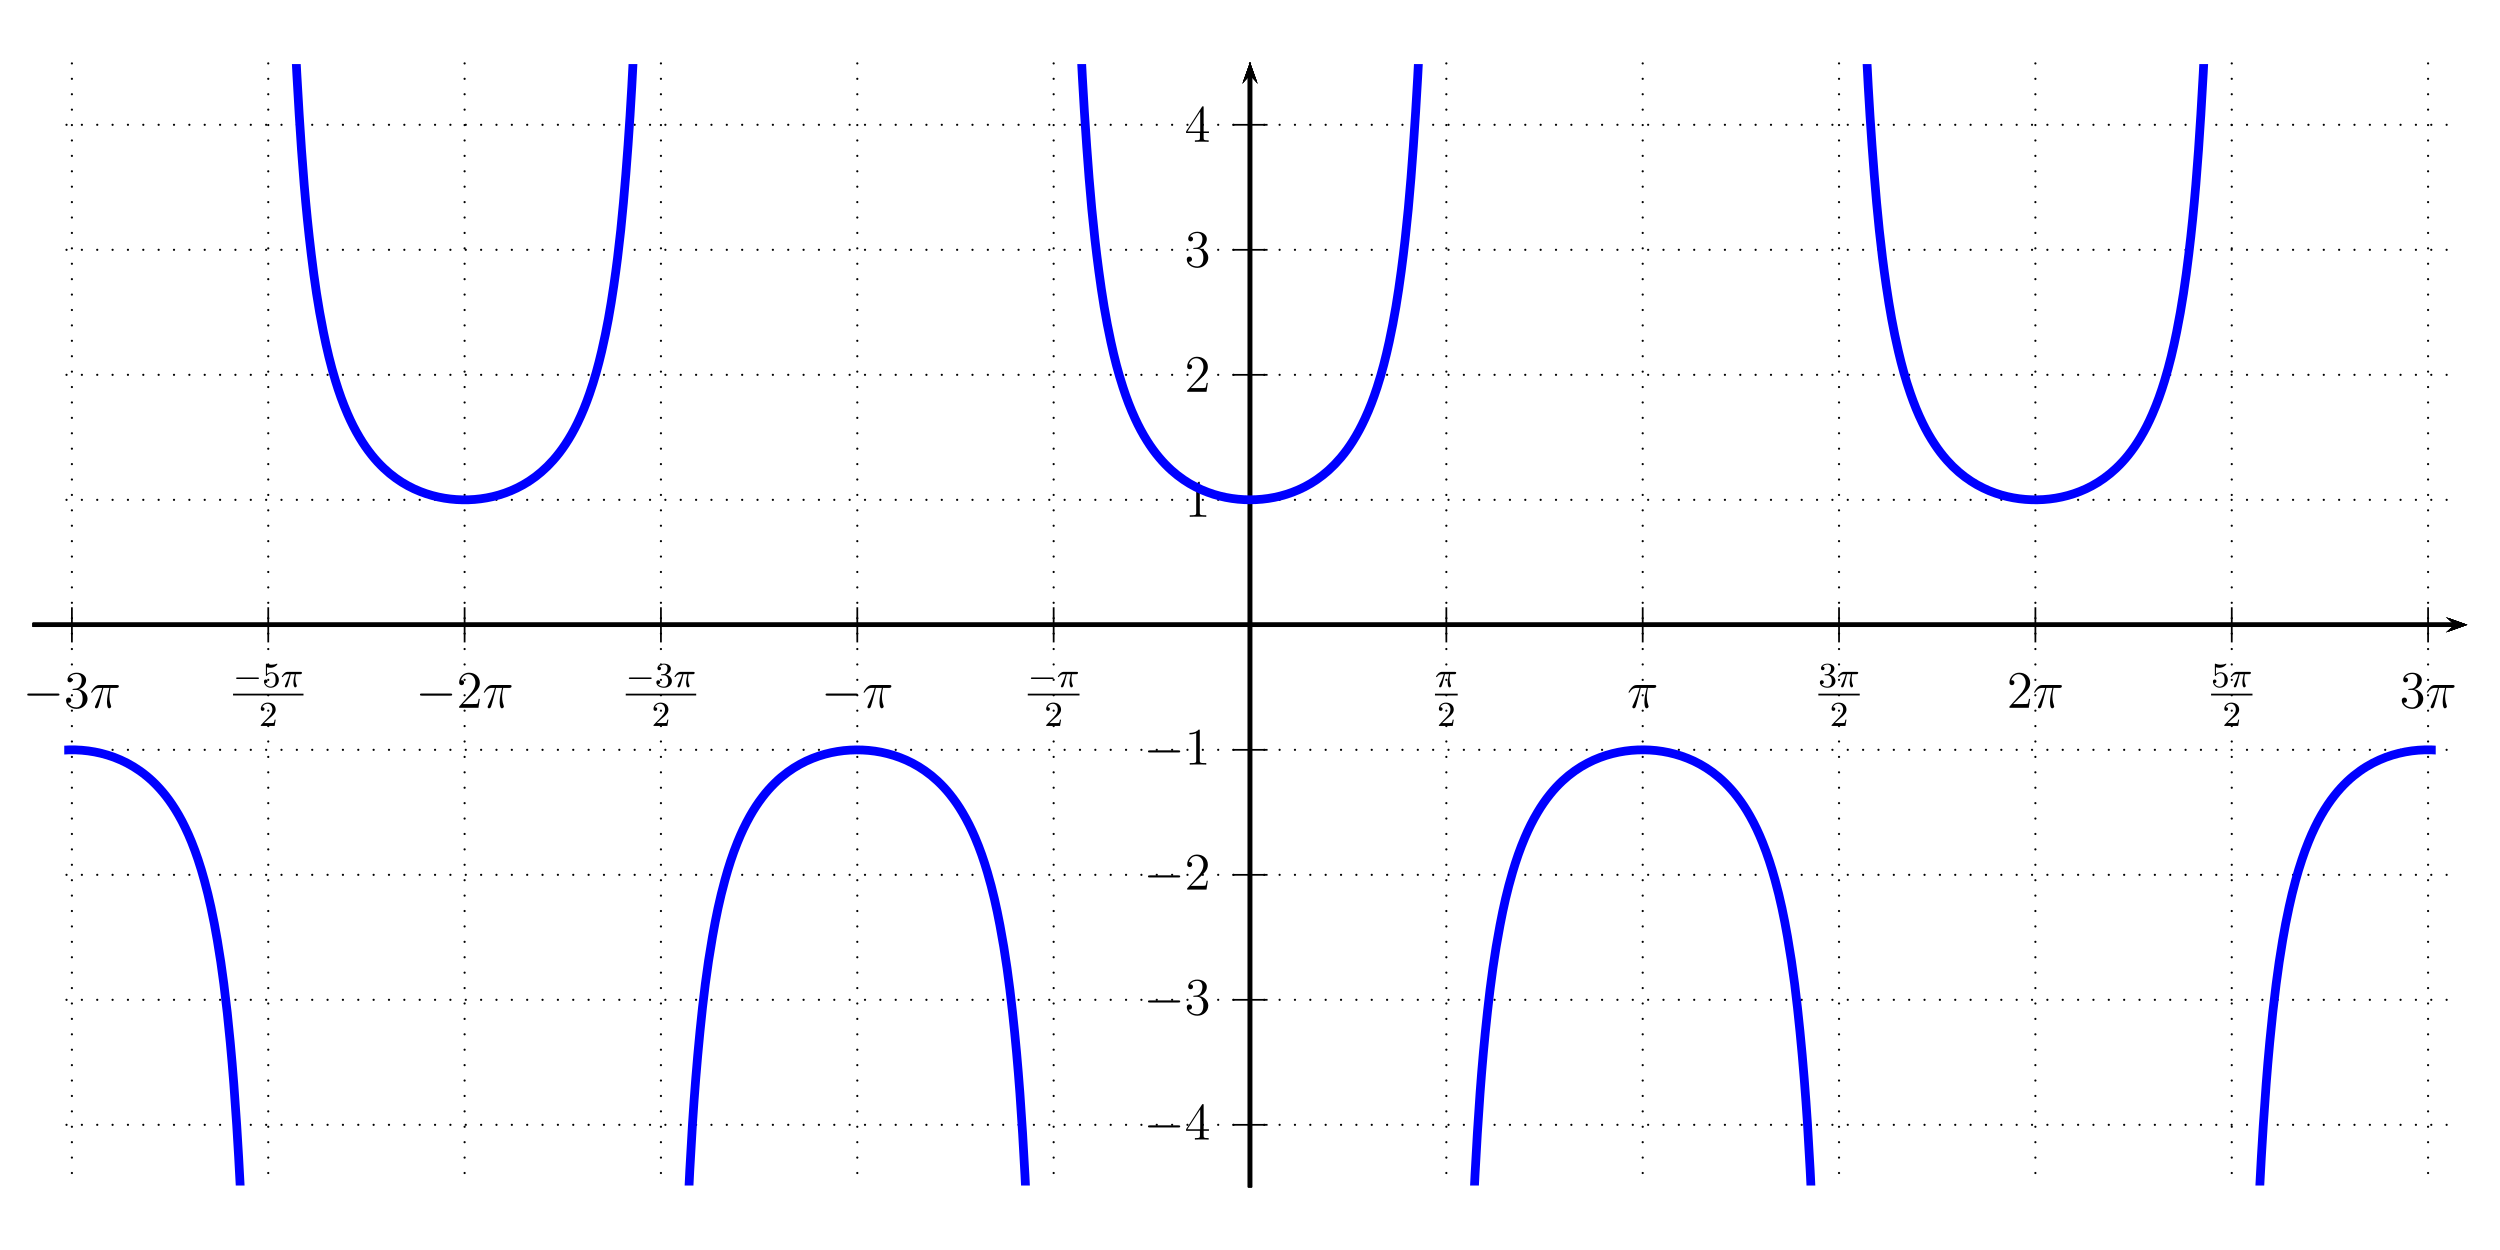 <?xml version="1.0" encoding="UTF-8"?>
<svg width="566.93pt" height="283.46pt" version="1.1" viewBox="0 0 566.93 283.46" xmlns="http://www.w3.org/2000/svg" xmlns:xlink="http://www.w3.org/1999/xlink">
 <defs>
  <g id="glyph-0-1">
   <path d="m2.266-2.906h0.906c-0.156 0.719-0.297 1.312-0.297 1.906 0 0.047 0 0.391 0.078 0.688 0.109 0.328 0.188 0.391 0.328 0.391 0.172 0 0.359-0.156 0.359-0.344 0-0.047 0-0.062-0.031-0.141-0.172-0.359-0.297-0.75-0.297-1.406 0-0.172 0-0.516 0.125-1.094h0.969c0.125 0 0.203 0 0.281-0.062 0.109-0.094 0.125-0.188 0.125-0.25 0-0.219-0.203-0.219-0.328-0.219h-2.875c-0.172 0-0.484 0-0.875 0.391-0.281 0.281-0.5 0.641-0.5 0.703 0 0.078 0.047 0.094 0.109 0.094 0.094 0 0.109-0.016 0.156-0.078 0.391-0.578 0.859-0.578 1.031-0.578h0.469c-0.234 0.844-0.656 1.812-0.953 2.391-0.047 0.125-0.125 0.281-0.125 0.344 0 0.172 0.125 0.25 0.25 0.25 0.312 0 0.391-0.297 0.562-0.953z"/>
  </g>
  <g id="glyph-1-1">
   <path d="m2.25-1.625c0.125-0.125 0.453-0.391 0.594-0.5 0.484-0.453 0.953-0.891 0.953-1.609 0-0.953-0.797-1.562-1.781-1.562-0.969 0-1.594 0.719-1.594 1.438 0 0.391 0.312 0.438 0.422 0.438 0.172 0 0.422-0.109 0.422-0.422 0-0.406-0.406-0.406-0.5-0.406 0.234-0.594 0.766-0.781 1.156-0.781 0.734 0 1.125 0.625 1.125 1.297 0 0.828-0.578 1.438-1.531 2.391l-1 1.047c-0.094 0.078-0.094 0.094-0.094 0.297h3.141l0.234-1.422h-0.25c-0.016 0.156-0.078 0.547-0.172 0.703-0.047 0.062-0.656 0.062-0.781 0.062h-1.422z"/>
  </g>
  <g id="glyph-1-2">
   <path d="m2.016-2.656c0.625 0 1.031 0.453 1.031 1.297 0 1-0.562 1.281-0.984 1.281-0.438 0-1.047-0.156-1.328-0.578 0.297 0 0.5-0.188 0.5-0.438 0-0.266-0.188-0.438-0.453-0.438-0.203 0-0.438 0.125-0.438 0.453 0 0.75 0.812 1.25 1.734 1.25 1.047 0 1.797-0.734 1.797-1.531 0-0.672-0.531-1.266-1.344-1.453 0.625-0.219 1.109-0.75 1.109-1.391s-0.719-1.094-1.547-1.094c-0.859 0-1.5 0.453-1.5 1.062 0 0.297 0.188 0.422 0.406 0.422 0.25 0 0.406-0.172 0.406-0.406 0-0.297-0.266-0.406-0.438-0.406 0.344-0.438 0.953-0.469 1.094-0.469 0.203 0 0.812 0.062 0.812 0.891 0 0.547-0.234 0.891-0.344 1.016-0.234 0.25-0.422 0.266-0.906 0.297-0.156 0-0.219 0.016-0.219 0.125s0.078 0.109 0.219 0.109z"/>
  </g>
  <g id="glyph-1-3">
   <path d="m1.109-4.484c0.109 0.031 0.422 0.125 0.766 0.125 1 0 1.594-0.703 1.594-0.828 0-0.094-0.047-0.109-0.094-0.109-0.016 0-0.031 0-0.094 0.031-0.312 0.125-0.688 0.219-1.109 0.219-0.469 0-0.859-0.109-1.109-0.219-0.078-0.031-0.094-0.031-0.109-0.031-0.094 0-0.094 0.078-0.094 0.234v2.328c0 0.141 0 0.234 0.125 0.234 0.062 0 0.078-0.031 0.125-0.094 0.094-0.109 0.391-0.516 1.078-0.516 0.438 0 0.656 0.359 0.734 0.516 0.125 0.281 0.141 0.656 0.141 0.953s0 0.734-0.219 1.078c-0.156 0.25-0.484 0.484-0.906 0.484-0.516 0-1.016-0.312-1.203-0.844 0.016 0.016 0.078 0.016 0.078 0.016 0.219 0 0.406-0.141 0.406-0.391 0-0.297-0.234-0.406-0.391-0.406s-0.406 0.078-0.406 0.422c0 0.719 0.625 1.453 1.531 1.453 1 0 1.844-0.781 1.844-1.766 0-0.922-0.672-1.75-1.609-1.75-0.391 0-0.766 0.125-1.078 0.406z"/>
  </g>
  <g id="glyph-2-1">
   <path d="m3.094-4.5h1.359c-0.328 1.328-0.531 2.203-0.531 3.156 0 0.172 0 1.469 0.484 1.469 0.25 0 0.469-0.234 0.469-0.438 0-0.062 0-0.078-0.078-0.266-0.328-0.828-0.328-1.844-0.328-1.938 0-0.062 0-0.922 0.25-1.984h1.344c0.156 0 0.547 0 0.547-0.391 0-0.266-0.219-0.266-0.438-0.266h-3.938c-0.281 0-0.688 0-1.234 0.594-0.312 0.344-0.688 0.984-0.688 1.047 0 0.078 0.062 0.094 0.125 0.094 0.094 0 0.094-0.031 0.156-0.109 0.625-0.969 1.25-0.969 1.547-0.969h0.688c-0.266 0.891-0.562 1.938-1.547 4.016-0.094 0.203-0.094 0.219-0.094 0.297 0 0.25 0.219 0.312 0.312 0.312 0.359 0 0.453-0.312 0.594-0.812 0.188-0.609 0.188-0.641 0.312-1.125z"/>
  </g>
  <g id="glyph-3-1">
   <path d="m5.266-2.016h-0.266c-0.047 0.203-0.141 0.875-0.25 1.062-0.094 0.109-0.766 0.109-1.125 0.109h-2.219c0.328-0.281 1.062-1.047 1.359-1.328 1.828-1.672 2.5-2.297 2.5-3.484 0-1.375-1.094-2.297-2.484-2.297-1.375 0-2.203 1.188-2.203 2.219 0 0.609 0.531 0.609 0.562 0.609 0.266 0 0.562-0.188 0.562-0.562 0-0.344-0.219-0.562-0.562-0.562-0.094 0-0.125 0-0.156 0.016 0.219-0.812 0.875-1.375 1.641-1.375 1.016 0 1.641 0.859 1.641 1.953 0 1.016-0.578 1.906-1.266 2.672l-2.422 2.703v0.281h4.375z"/>
  </g>
  <g id="glyph-3-2">
   <path d="m2.203-4.297c-0.203 0.016-0.25 0.031-0.25 0.141s0.062 0.109 0.266 0.109h0.547c1.031 0 1.484 0.844 1.484 1.984 0 1.578-0.812 1.984-1.406 1.984-0.578 0-1.547-0.266-1.906-1.062 0.391 0.062 0.734-0.156 0.734-0.578 0-0.344-0.25-0.594-0.578-0.594-0.297 0-0.609 0.172-0.609 0.625 0 1.062 1.062 1.938 2.391 1.938 1.422 0 2.484-1.094 2.484-2.297 0-1.094-0.891-1.953-2.031-2.156 1.031-0.297 1.703-1.172 1.703-2.109s-0.984-1.641-2.141-1.641c-1.188 0-2.078 0.734-2.078 1.609 0 0.469 0.375 0.578 0.547 0.578 0.25 0 0.547-0.188 0.547-0.547 0-0.375-0.297-0.547-0.562-0.547-0.062 0-0.094 0-0.125 0.016 0.453-0.812 1.578-0.812 1.641-0.812 0.391 0 1.172 0.172 1.172 1.344 0 0.234-0.031 0.891-0.391 1.406-0.359 0.531-0.766 0.562-1.078 0.578z"/>
  </g>
  <g id="glyph-3-3">
   <path d="m3.438-7.656c0-0.281 0-0.297-0.234-0.297-0.281 0.328-0.891 0.766-2.109 0.766v0.344c0.266 0 0.859 0 1.531-0.297v6.219c0 0.438-0.047 0.578-1.094 0.578h-0.375v0.344c0.328-0.031 1.484-0.031 1.875-0.031 0.406 0 1.547 0 1.875 0.031v-0.344h-0.375c-1.047 0-1.094-0.141-1.094-0.578z"/>
  </g>
  <g id="glyph-3-4">
   <path d="m4.312-7.781c0-0.234 0-0.281-0.172-0.281-0.094 0-0.125 0-0.219 0.141l-3.594 5.578v0.344h3.141v1.094c0 0.438-0.031 0.562-0.906 0.562h-0.234v0.344c0.281-0.031 1.219-0.031 1.562-0.031 0.328 0 1.281 0 1.562 0.031v-0.344h-0.234c-0.875 0-0.906-0.125-0.906-0.562v-1.094h1.203v-0.344h-1.203zm-0.781 0.938v4.5h-2.906z"/>
  </g>
  <g id="glyph-4-1">
   <path d="m5.562-1.812c0.141 0 0.312 0 0.312-0.172 0-0.188-0.172-0.188-0.312-0.188h-4.562c-0.125 0-0.297 0-0.297 0.188 0 0.172 0.172 0.172 0.297 0.172z"/>
  </g>
  <g id="glyph-5-1">
   <path d="m7.875-2.75c0.203 0 0.422 0 0.422-0.234 0-0.25-0.219-0.25-0.422-0.25h-6.469c-0.203 0-0.422 0-0.422 0.25 0 0.234 0.219 0.234 0.422 0.234z"/>
  </g>
  <clipPath id="clip-0">
   <path d="m14.57 141h73.43v0.691h-73.43zm0 0.691h73.43v127.16h-73.43z"/>
  </clipPath>
  <clipPath id="clip-1">
   <path d="m34 14.531h142v127.16h-142zm0 127.16h142v0.309h-142z"/>
  </clipPath>
  <clipPath id="clip-2">
   <path d="m120 141h147v0.691h-147zm0 0.691h147v127.16h-147z"/>
  </clipPath>
  <clipPath id="clip-3">
   <path d="m212 14.531h143v127.16h-143zm0 127.16h143v0.309h-143z"/>
  </clipPath>
  <clipPath id="clip-4">
   <path d="m300 141h147v0.691h-147zm0 0.691h147v127.16h-147z"/>
  </clipPath>
  <clipPath id="clip-5">
   <path d="m391 14.531h142v127.16h-142zm0 127.16h142v0.309h-142z"/>
  </clipPath>
  <clipPath id="clip-6">
   <path d="m479 141h73.355v0.691h-73.355zm0 0.691h73.355v127.16h-73.355z"/>
  </clipPath>
 </defs>
 <path d="m554.65 143.43 4.879-1.742-4.879-1.742 1.953 1.742"/>
 <g fill="none" stroke="#000" stroke-miterlimit="10">
  <path transform="matrix(.1 0 0 -.1 0 283.46)" d="m73.984 1417.7h5492" stroke-width="9.963"/>
  <g stroke-width="3.985">
   <path transform="matrix(.1 0 0 -.1 0 283.46)" d="m2834.6 1377.8v79.688"/>
   <path transform="matrix(.1 0 0 -.1 0 283.46)" d="m3279.9 1377.8v79.688"/>
   <path transform="matrix(.1 0 0 -.1 0 283.46)" d="m3725.2 1377.8v79.688"/>
   <path transform="matrix(.1 0 0 -.1 0 283.46)" d="m4170.4 1377.8v79.688"/>
   <path transform="matrix(.1 0 0 -.1 0 283.46)" d="m4615.7 1377.8v79.688"/>
   <path transform="matrix(.1 0 0 -.1 0 283.46)" d="m5061 1377.8v79.688"/>
   <path transform="matrix(.1 0 0 -.1 0 283.46)" d="m5506.2 1377.8v79.688"/>
   <path transform="matrix(.1 0 0 -.1 0 283.46)" d="m2834.6 1377.8v79.688"/>
   <path transform="matrix(.1 0 0 -.1 0 283.46)" d="m2389.4 1377.8v79.688"/>
   <path transform="matrix(.1 0 0 -.1 0 283.46)" d="m1944.1 1377.8v79.688"/>
   <path transform="matrix(.1 0 0 -.1 0 283.46)" d="m1498.8 1377.8v79.688"/>
   <path transform="matrix(.1 0 0 -.1 0 283.46)" d="m1053.6 1377.8v79.688"/>
   <path transform="matrix(.1 0 0 -.1 0 283.46)" d="m608.32 1377.8v79.688"/>
   <path transform="matrix(.1 0 0 -.1 0 283.46)" d="m163.05 1377.8v79.688"/>
  </g>
 </g>
 <path d="m285.21 19.016-1.742-4.883-1.742 4.883 1.742-1.953"/>
 <path transform="matrix(.1 0 0 -.1 0 283.46)" d="m2834.6 142.1v2521.9" fill="none" stroke="#000" stroke-miterlimit="10" stroke-width="9.963"/>
 <path d="m554.65 143.43 4.879-1.742-4.879-1.742 1.953 1.742"/>
 <path transform="matrix(.1 0 0 -.1 0 283.46)" d="m73.984 1417.7h5492" fill="none" stroke="#000" stroke-miterlimit="10" stroke-width="9.963"/>
 <path d="m285.21 19.016-1.742-4.883-1.742 4.883 1.742-1.953"/>
 <g fill="none" stroke="#000" stroke-miterlimit="10">
  <path transform="matrix(.1 0 0 -.1 0 283.46)" d="m2834.6 142.1v2521.9" stroke-width="9.963"/>
  <g stroke-width="3.985">
   <path transform="matrix(.1 0 0 -.1 0 283.46)" d="m2794.8 1417.7h79.688"/>
   <path transform="matrix(.1 0 0 -.1 0 283.46)" d="m2794.8 1701.1h79.688"/>
   <path transform="matrix(.1 0 0 -.1 0 283.46)" d="m2794.8 1984.6h79.688"/>
   <path transform="matrix(.1 0 0 -.1 0 283.46)" d="m2794.8 2268.1h79.688"/>
   <path transform="matrix(.1 0 0 -.1 0 283.46)" d="m2794.8 2551.6h79.688"/>
   <path transform="matrix(.1 0 0 -.1 0 283.46)" d="m2794.8 1417.7h79.688"/>
   <path transform="matrix(.1 0 0 -.1 0 283.46)" d="m2794.8 1134.2h79.688"/>
   <path transform="matrix(.1 0 0 -.1 0 283.46)" d="m2794.8 850.73h79.688"/>
   <path transform="matrix(.1 0 0 -.1 0 283.46)" d="m2794.8 567.3h79.688"/>
   <path transform="matrix(.1 0 0 -.1 0 283.46)" d="m2794.8 283.82h79.688"/>
  </g>
 </g>
 <path d="m285.21 19.016-1.742-4.883-1.742 4.883 1.742-1.953"/>
 <path transform="matrix(.1 0 0 -.1 0 283.46)" d="m2834.6 142.1v2521.9" fill="none" stroke="#000" stroke-miterlimit="10" stroke-width="9.963"/>
 <path d="m554.65 143.43 4.879-1.742-4.879-1.742 1.953 1.742"/>
 <path transform="matrix(.1 0 0 -.1 0 283.46)" d="m73.984 1417.7h5492" fill="none" stroke="#000" stroke-miterlimit="10" stroke-width="9.963"/>
 <g>
  <use x="325.413" y="155.795" xlink:href="#glyph-0-1"/>
 </g>
 <path transform="matrix(.1 0 0 -.1 0 283.46)" d="m3254.1 1259.5h51.562" fill="none" stroke="#000" stroke-miterlimit="10" stroke-width="4.05"/>
 <g>
  <use x="325.872" y="164.624" xlink:href="#glyph-1-1"/>
  <use x="368.982" y="160.502" xlink:href="#glyph-2-1"/>
  <use x="412.353" y="155.795" xlink:href="#glyph-1-2"/>
  <use x="416.583" y="155.795" xlink:href="#glyph-0-1"/>
 </g>
 <path transform="matrix(.1 0 0 -.1 0 283.46)" d="m4123.5 1259.5h93.867" fill="none" stroke="#000" stroke-miterlimit="10" stroke-width="4.05"/>
 <g>
  <use x="414.927" y="164.624" xlink:href="#glyph-1-1"/>
  <use x="455.112" y="160.502" xlink:href="#glyph-3-1"/>
  <use x="460.962" y="160.502" xlink:href="#glyph-2-1"/>
  <use x="501.408" y="155.795" xlink:href="#glyph-1-3"/>
  <use x="505.638" y="155.795" xlink:href="#glyph-0-1"/>
 </g>
 <path transform="matrix(.1 0 0 -.1 0 283.46)" d="m5014.1 1259.5h93.906" fill="none" stroke="#000" stroke-miterlimit="10" stroke-width="4.05"/>
 <g>
  <use x="503.982" y="164.624" xlink:href="#glyph-1-1"/>
  <use x="544.167" y="160.502" xlink:href="#glyph-3-2"/>
  <use x="550.017" y="160.502" xlink:href="#glyph-2-1"/>
  <use x="233.073" y="155.795" xlink:href="#glyph-4-1"/>
  <use x="239.661" y="155.795" xlink:href="#glyph-0-1"/>
 </g>
 <path transform="matrix(.1 0 0 -.1 0 283.46)" d="m2330.7 1259.5h117.34" fill="none" stroke="#000" stroke-miterlimit="10" stroke-width="4.05"/>
 <g>
  <use x="236.817" y="164.624" xlink:href="#glyph-1-1"/>
  <use x="186.228" y="160.502" xlink:href="#glyph-5-1"/>
  <use x="195.525" y="160.502" xlink:href="#glyph-2-1"/>
  <use x="141.903" y="155.795" xlink:href="#glyph-4-1"/>
  <use x="148.491" y="155.795" xlink:href="#glyph-1-2"/>
  <use x="152.721" y="155.795" xlink:href="#glyph-0-1"/>
 </g>
 <path transform="matrix(.1 0 0 -.1 0 283.46)" d="m1419 1259.5h159.77" fill="none" stroke="#000" stroke-miterlimit="10" stroke-width="4.05"/>
 <g>
  <use x="147.771" y="164.624" xlink:href="#glyph-1-1"/>
  <use x="94.248" y="160.502" xlink:href="#glyph-5-1"/>
  <use x="103.545" y="160.502" xlink:href="#glyph-3-1"/>
  <use x="109.395" y="160.502" xlink:href="#glyph-2-1"/>
  <use x="52.848" y="155.795" xlink:href="#glyph-4-1"/>
  <use x="59.436" y="155.795" xlink:href="#glyph-1-3"/>
  <use x="63.666" y="155.795" xlink:href="#glyph-0-1"/>
 </g>
 <path transform="matrix(.1 0 0 -.1 0 283.46)" d="m528.48 1259.5h159.77" fill="none" stroke="#000" stroke-miterlimit="10" stroke-width="4.05"/>
 <g>
  <use x="58.716" y="164.624" xlink:href="#glyph-1-1"/>
  <use x="5.193" y="160.502" xlink:href="#glyph-5-1"/>
  <use x="14.49" y="160.502" xlink:href="#glyph-3-2"/>
  <use x="20.34" y="160.502" xlink:href="#glyph-2-1"/>
  <use x="259.344" y="173.39" xlink:href="#glyph-5-1"/>
  <use x="268.641" y="173.39" xlink:href="#glyph-3-3"/>
  <use x="259.344" y="201.74" xlink:href="#glyph-5-1"/>
  <use x="268.641" y="201.74" xlink:href="#glyph-3-1"/>
  <use x="259.344" y="230.09" xlink:href="#glyph-5-1"/>
  <use x="268.641" y="230.09" xlink:href="#glyph-3-2"/>
  <use x="259.344" y="258.431" xlink:href="#glyph-5-1"/>
  <use x="268.641" y="258.431" xlink:href="#glyph-3-4"/>
  <use x="268.641" y="117.194" xlink:href="#glyph-3-3"/>
  <use x="268.641" y="88.853" xlink:href="#glyph-3-1"/>
  <use x="268.641" y="60.503" xlink:href="#glyph-3-2"/>
  <use x="268.641" y="32.162" xlink:href="#glyph-3-4"/>
 </g>
 <path d="m555.2 143.23 4.324-1.543-4.324-1.543 1.73 1.543"/>
 <g fill="none" stroke="#000" stroke-miterlimit="10">
  <path transform="matrix(.1 0 0 -.1 0 283.46)" d="m73.984 1417.7h5495.4" stroke-width="7.97"/>
  <g stroke-dasharray="0 34.948" stroke-dashoffset="2.491" stroke-linecap="round" stroke-width="4.981">
   <path transform="matrix(.1 0 0 -.1 0 283.46)" d="m2834.6 142.1v2551.2"/>
   <path transform="matrix(.1 0 0 -.1 0 283.46)" d="m3279.9 142.1v2551.2"/>
   <path transform="matrix(.1 0 0 -.1 0 283.46)" d="m3725.2 142.1v2551.2"/>
   <path transform="matrix(.1 0 0 -.1 0 283.46)" d="m4170.4 142.1v2551.2"/>
   <path transform="matrix(.1 0 0 -.1 0 283.46)" d="m4615.7 142.1v2551.2"/>
   <path transform="matrix(.1 0 0 -.1 0 283.46)" d="m5061 142.1v2551.2"/>
   <path transform="matrix(.1 0 0 -.1 0 283.46)" d="m5506.2 142.1v2551.2"/>
   <path transform="matrix(.1 0 0 -.1 0 283.46)" d="m2834.6 142.1v2551.2"/>
   <path transform="matrix(.1 0 0 -.1 0 283.46)" d="m2389.4 142.1v2551.2"/>
   <path transform="matrix(.1 0 0 -.1 0 283.46)" d="m1944.1 142.1v2551.2"/>
   <path transform="matrix(.1 0 0 -.1 0 283.46)" d="m1498.8 142.1v2551.2"/>
   <path transform="matrix(.1 0 0 -.1 0 283.46)" d="m1053.6 142.1v2551.2"/>
   <path transform="matrix(.1 0 0 -.1 0 283.46)" d="m608.32 142.1v2551.2"/>
   <path transform="matrix(.1 0 0 -.1 0 283.46)" d="m163.05 142.1v2551.2"/>
  </g>
 </g>
 <path d="m285.01 18.457-1.543-4.324-1.543 4.324 1.543-1.73"/>
 <path transform="matrix(.1 0 0 -.1 0 283.46)" d="m2834.6 142.1v2525.2" fill="none" stroke="#000" stroke-miterlimit="10" stroke-width="7.97"/>
 <path d="m555.2 143.23 4.324-1.543-4.324-1.543 1.73 1.543"/>
 <path transform="matrix(.1 0 0 -.1 0 283.46)" d="m73.984 1417.7h5495.4" fill="none" stroke="#000" stroke-miterlimit="10" stroke-width="7.97"/>
 <path d="m285.01 18.457-1.543-4.324-1.543 4.324 1.543-1.73"/>
 <g fill="none" stroke="#000" stroke-miterlimit="10">
  <path transform="matrix(.1 0 0 -.1 0 283.46)" d="m2834.6 142.1v2525.2" stroke-width="7.97"/>
  <g stroke-dasharray="0 34.822" stroke-dashoffset="2.491" stroke-linecap="round" stroke-width="4.981">
   <path transform="matrix(.1 0 0 -.1 0 283.46)" d="m118.52 1417.7h5432.3"/>
   <path transform="matrix(.1 0 0 -.1 0 283.46)" d="m118.52 1701.1h5432.3"/>
   <path transform="matrix(.1 0 0 -.1 0 283.46)" d="m118.52 1984.6h5432.3"/>
   <path transform="matrix(.1 0 0 -.1 0 283.46)" d="m118.52 2268.1h5432.3"/>
   <path transform="matrix(.1 0 0 -.1 0 283.46)" d="m118.52 2551.6h5432.3"/>
   <path transform="matrix(.1 0 0 -.1 0 283.46)" d="m118.52 1417.7h5432.3"/>
   <path transform="matrix(.1 0 0 -.1 0 283.46)" d="m118.52 1134.2h5432.3"/>
   <path transform="matrix(.1 0 0 -.1 0 283.46)" d="m118.52 850.73h5432.3"/>
   <path transform="matrix(.1 0 0 -.1 0 283.46)" d="m118.52 567.3h5432.3"/>
   <path transform="matrix(.1 0 0 -.1 0 283.46)" d="m118.52 283.82h5432.3"/>
  </g>
 </g>
 <path d="m285.01 18.457-1.543-4.324-1.543 4.324 1.543-1.73"/>
 <path transform="matrix(.1 0 0 -.1 0 283.46)" d="m2834.6 142.1v2525.2" fill="none" stroke="#000" stroke-miterlimit="10" stroke-width="7.97"/>
 <path d="m555.2 143.23 4.324-1.543-4.324-1.543 1.73 1.543"/>
 <path transform="matrix(.1 0 0 -.1 0 283.46)" d="m73.984 1417.7h5495.4" fill="none" stroke="#000" stroke-miterlimit="10" stroke-width="7.97"/>
 <g clip-path="url(#clip-0)">
  <path transform="matrix(.1 0 0 -.1 0 283.46)" d="m141.72 1133.4s9.57 0.586 14.648 0.703c5.039 0.117 9.57 0.117 14.609-0.039 5.078-0.117 9.609-0.391 14.648-0.781 5.039-0.391 9.609-0.898 14.609-1.562 5.078-0.664 9.609-1.406 14.648-2.344 5.078-0.938 9.609-1.914 14.648-3.164 5.078-1.25 9.609-2.5 14.609-4.023 5.078-1.562 9.648-3.125 14.648-4.961 5.078-1.914 9.648-3.75 14.609-5.977 5.117-2.266 9.648-4.453 14.648-7.031 5.117-2.695 9.688-5.234 14.609-8.281 5.156-3.125 9.688-6.094 14.648-9.609 5.156-3.672 9.727-7.109 14.609-11.133 5.234-4.258 9.766-8.281 14.648-12.891 5.234-5 9.766-9.609 14.609-14.961 5.273-5.781 9.805-11.172 14.648-17.305 5.312-6.797 9.844-13.047 14.609-20.195 5.352-7.93 9.883-15.273 14.648-23.555 5.391-9.414 9.922-18.047 14.609-27.812 5.469-11.211 9.961-21.445 14.648-33.008 5.469-13.516 10-25.82 14.648-39.648 5.508-16.484 10.039-31.484 14.609-48.281 5.625-20.469 10.078-39.023 14.648-59.805 5.664-25.977 10.156-49.453 14.609-75.664 5.781-33.828 10.234-64.336 14.648-98.398 5.898-45.703 10.312-86.836 14.609-132.73 6.094-64.805 10.469-123.09 14.648-188.05 6.328-98.633 10.625-187.3 14.609-286.05 6.836-167.5 10.898-317.97 14.648-485.55 7.734-345.62 11.328-655.98 14.609-1001.6 10.742-1122.9 14.648-3253.9 14.648-3253.9" fill="none" stroke="#00f" stroke-miterlimit="10" stroke-width="19.925"/>
 </g>
 <g clip-path="url(#clip-1)">
  <path transform="matrix(.1 0 0 -.1 0 283.46)" d="m623.63 6671.4s0.898-2204.9 27.422-3366.3c5.742-252.23 11.836-478.75 27.422-730.51 6.797-109.65 14.219-208.12 27.422-317.19 7.383-60.938 15.312-115.59 27.461-175.78 7.773-38.555 15.938-73.047 27.422-110.66 8.047-26.406 16.406-49.883 27.422-75.195 8.32-19.102 16.758-35.859 27.422-53.711 8.555-14.297 17.07-26.641 27.461-39.648 8.711-10.898 17.266-20.195 27.422-29.805 8.906-8.438 17.461-15.469 27.422-22.656 9.062-6.523 17.617-11.836 27.422-17.148 9.18-5 17.734-8.906 27.461-12.773 9.258-3.711 17.812-6.523 27.422-9.141 9.336-2.578 17.891-4.414 27.422-6.016 9.414-1.562 17.93-2.539 27.461-3.164 9.414-0.625 17.969-0.781 27.422-0.469 9.492 0.312 18.008 0.977 27.422 2.227 9.531 1.25 18.086 2.773 27.422 4.961 9.609 2.266 18.164 4.727 27.422 8.008 9.688 3.438 18.242 6.953 27.461 11.484 9.766 4.766 18.32 9.57 27.422 15.508 9.922 6.484 18.477 12.852 27.422 20.586 10.078 8.672 18.633 17.109 27.422 27.07 10.312 11.68 18.867 22.891 27.461 35.859 10.547 15.938 19.023 30.977 27.422 48.164 10.898 22.344 19.258 43.125 27.422 66.602 11.328 32.578 19.57 62.539 27.461 96.094 11.875 50.586 19.883 96.641 27.422 148.05 12.734 86.992 20.391 165.7 27.422 253.4 14.492 180.62 21.25 343.32 27.422 524.45 20 584.14 27.461 1693.6 27.461 1693.6" fill="none" stroke="#00f" stroke-miterlimit="10" stroke-width="19.925"/>
 </g>
 <g clip-path="url(#clip-2)">
  <path transform="matrix(.1 0 0 -.1 0 283.46)" d="m1502.3-21463s-60.703 13330 28.359 20353c5.195 408.24 9.805 774.92 28.359 1182.8 6.641 145.94 13.906 277.03 28.32 422.38 7.422 74.492 15.43 141.37 28.359 215.08 7.891 44.922 16.25 85.117 28.359 129.06 8.203 29.844 16.758 56.367 28.32 85.078 8.516 21.055 17.227 39.648 28.359 59.453 8.75 15.547 17.539 29.023 28.359 43.203 8.945 11.719 17.773 21.719 28.32 32.07 9.18 9.023 18.047 16.523 28.359 24.18 9.336 6.875 18.203 12.5 28.359 18.125 9.453 5.234 18.281 9.375 28.359 13.398 9.531 3.828 18.359 6.758 28.32 9.492 9.648 2.656 18.477 4.531 28.359 6.133 9.688 1.602 18.516 2.539 28.32 3.125 9.766 0.586 18.594 0.625 28.359 0.234 9.805-0.43 18.633-1.211 28.359-2.617 9.844-1.445 18.672-3.164 28.32-5.625 9.961-2.539 18.789-5.273 28.359-8.906 10.039-3.789 18.867-7.695 28.359-12.695 10.117-5.312 18.984-10.664 28.32-17.266 10.312-7.266 19.18-14.414 28.359-23.008 10.508-9.844 19.336-19.375 28.359-30.586 10.742-13.438 19.57-26.25 28.32-41.055 11.094-18.672 19.805-36.25 28.359-56.211 11.484-26.875 20.078-51.797 28.359-79.805 11.992-40.703 20.391-78.008 28.32-119.69 12.773-66.992 20.859-127.85 28.359-195.62 14.102-127.58 21.562-242.66 28.359-370.82 17.422-328.36 22.812-623.63 28.32-952.38 43.438-2590.5 28.359-7507.9 28.359-7507.9" fill="none" stroke="#00f" stroke-miterlimit="10" stroke-width="19.925"/>
 </g>
 <g clip-path="url(#clip-3)">
  <path transform="matrix(.1 0 0 -.1 0 283.46)" d="m2409.5 5425s4.922-1511.6 27.422-2307.7c5.977-212.23 12.422-402.85 27.422-614.61 6.914-97.734 14.492-185.51 27.461-282.66 7.461-55.859 15.43-105.94 27.422-161.02 7.812-35.938 16.016-68.047 27.422-103.01 8.125-24.922 16.484-46.992 27.422-70.742 8.359-18.086 16.836-33.984 27.461-50.859 8.555-13.594 17.07-25.352 27.422-37.656 8.75-10.43 17.305-19.297 27.422-28.438 8.945-8.047 17.5-14.766 27.461-21.602 9.062-6.211 17.617-11.25 27.422-16.328 9.18-4.727 17.734-8.438 27.422-12.07 9.258-3.516 17.812-6.133 27.422-8.594 9.336-2.383 17.891-4.062 27.422-5.469 9.414-1.406 17.969-2.227 27.461-2.695 9.453-0.469 17.969-0.469 27.422 0 9.492 0.469 18.008 1.289 27.422 2.695 9.57 1.406 18.086 3.086 27.422 5.469 9.609 2.461 18.164 5.078 27.461 8.594 9.688 3.633 18.242 7.344 27.422 12.07 9.805 5.078 18.359 10.117 27.422 16.328 9.961 6.836 18.516 13.555 27.461 21.602 10.078 9.141 18.633 18.008 27.422 28.438 10.312 12.305 18.867 24.062 27.422 37.656 10.625 16.875 19.062 32.773 27.422 50.859 10.977 23.75 19.336 45.859 27.461 70.742 11.367 34.961 19.57 67.07 27.422 103.01 11.992 55.078 19.961 105.16 27.422 161.02 12.969 97.148 20.508 184.92 27.422 282.66 15 211.76 21.445 402.38 27.461 614.65 22.461 796.09 27.422 2307.7 27.422 2307.7" fill="none" stroke="#00f" stroke-miterlimit="10" stroke-width="19.925"/>
 </g>
 <g clip-path="url(#clip-4)">
  <path transform="matrix(.1 0 0 -.1 0 283.46)" d="m3288.2-8290.2s-15.078 4917.3 28.359 7507.8c5.508 328.75 10.938 624.06 28.359 952.42 6.797 128.12 14.258 243.24 28.32 370.78 7.5 67.812 15.586 128.67 28.359 195.66 7.93 41.68 16.328 78.984 28.359 119.69 8.281 28.008 16.836 52.93 28.32 79.805 8.555 19.961 17.266 37.539 28.359 56.211 8.789 14.805 17.578 27.617 28.359 41.055 8.984 11.211 17.852 20.742 28.32 30.586 9.219 8.594 18.086 15.742 28.359 23.008 9.375 6.602 18.203 11.953 28.359 17.266 9.492 5 18.32 8.906 28.359 12.695 9.57 3.633 18.398 6.367 28.32 8.906 9.688 2.461 18.477 4.18 28.359 5.625 9.727 1.406 18.516 2.188 28.359 2.617 9.766 0.391 18.555 0.352 28.32-0.234 9.844-0.586 18.633-1.523 28.359-3.125 9.883-1.602 18.711-3.477 28.359-6.133 9.922-2.734 18.75-5.664 28.32-9.492 10.039-4.023 18.867-8.164 28.359-13.398 10.156-5.625 19.023-11.25 28.359-18.125 10.312-7.656 19.18-15.156 28.32-24.18 10.547-10.352 19.375-20.352 28.359-32.07 10.82-14.18 19.609-27.656 28.359-43.203 11.133-19.805 19.844-38.398 28.32-59.453 11.562-28.711 20.117-55.234 28.359-85.078 12.109-43.945 20.469-84.141 28.359-129.06 12.93-73.711 20.938-140.59 28.32-215.08 14.453-145.35 21.719-276.45 28.359-422.38 18.555-407.81 23.164-774.49 28.32-1182.7 89.062-7023.1 28.359-20353 28.359-20353" fill="none" stroke="#00f" stroke-miterlimit="10" stroke-width="19.925"/>
 </g>
 <g clip-path="url(#clip-5)">
  <path transform="matrix(.1 0 0 -.1 0 283.46)" d="m4195.3 4657.3s7.422-1109.4 27.422-1693.5c6.211-181.13 12.93-343.83 27.422-524.49 7.07-87.695 14.688-166.41 27.461-253.4 7.539-51.406 15.547-97.461 27.422-148.05 7.891-33.555 16.094-63.516 27.422-96.094 8.164-23.477 16.523-44.258 27.422-66.602 8.398-17.188 16.875-32.227 27.461-48.164 8.594-12.969 17.109-24.18 27.422-35.859 8.789-9.961 17.344-18.398 27.422-27.07 8.984-7.734 17.539-14.102 27.461-20.586 9.062-5.938 17.656-10.742 27.422-15.508 9.18-4.531 17.773-8.047 27.422-11.484 9.297-3.281 17.852-5.742 27.422-8.008 9.375-2.188 17.891-3.711 27.461-4.961 9.375-1.25 17.93-1.914 27.422-2.227 9.453-0.312 17.969-0.156 27.422 0.469 9.492 0.625 18.047 1.602 27.422 3.164 9.57 1.602 18.086 3.438 27.461 6.016 9.609 2.617 18.164 5.43 27.422 9.141 9.688 3.867 18.242 7.773 27.422 12.773 9.805 5.312 18.398 10.625 27.422 17.148 9.961 7.188 18.555 14.219 27.461 22.656 10.117 9.609 18.672 18.906 27.422 29.805 10.391 13.008 18.906 25.352 27.422 39.609 10.703 17.891 19.141 34.648 27.422 53.75 11.055 25.312 19.375 48.789 27.461 75.195 11.484 37.617 19.648 72.109 27.422 110.66 12.148 60.195 20.039 114.84 27.422 175.78 13.203 109.06 20.625 207.54 27.422 317.19 15.625 251.76 21.68 478.24 27.461 730.47 26.523 1161.4 27.422 3366.3 27.422 3366.3" fill="none" stroke="#00f" stroke-miterlimit="10" stroke-width="19.925"/>
 </g>
 <g clip-path="url(#clip-6)">
  <path transform="matrix(.1 0 0 -.1 0 283.46)" d="m5074-4744.2s3.867 2131.1 14.609 3253.9c3.32 345.66 6.914 656.05 14.648 1001.6 3.75 167.62 7.812 318.09 14.609 485.59 4.023 98.75 8.281 187.42 14.648 286.05 4.18 64.922 8.516 123.24 14.609 188.05 4.336 45.859 8.75 87.031 14.648 132.73 4.414 34.062 8.828 64.57 14.609 98.398 4.492 26.211 8.945 49.688 14.648 75.664 4.531 20.781 9.023 39.336 14.609 59.805 4.609 16.797 9.102 31.797 14.648 48.281 4.648 13.828 9.141 26.133 14.648 39.648 4.688 11.562 9.18 21.797 14.609 33.008 4.727 9.766 9.258 18.398 14.648 27.812 4.727 8.281 9.297 15.625 14.609 23.555 4.805 7.148 9.336 13.398 14.648 20.195 4.805 6.133 9.336 11.523 14.609 17.305 4.883 5.352 9.414 9.961 14.648 14.961 4.883 4.609 9.414 8.633 14.609 12.891 4.922 4.023 9.453 7.461 14.648 11.133 4.922 3.516 9.453 6.484 14.609 9.609 4.961 3.047 9.492 5.586 14.648 8.281 4.961 2.578 9.492 4.766 14.648 7.031 4.961 2.227 9.492 4.062 14.609 5.977 5 1.836 9.531 3.398 14.648 4.961 5 1.523 9.531 2.773 14.609 4.023 5.039 1.25 9.57 2.227 14.648 3.164 5 0.938 9.531 1.68 14.609 2.344 5.039 0.664 9.57 1.172 14.648 1.562 5.039 0.391 9.57 0.664 14.609 0.781 5.078 0.156 9.609 0.156 14.648 0.039 5.039-0.117 14.609-0.703 14.609-0.703" fill="none" stroke="#00f" stroke-miterlimit="10" stroke-width="19.925"/>
 </g>
</svg>
